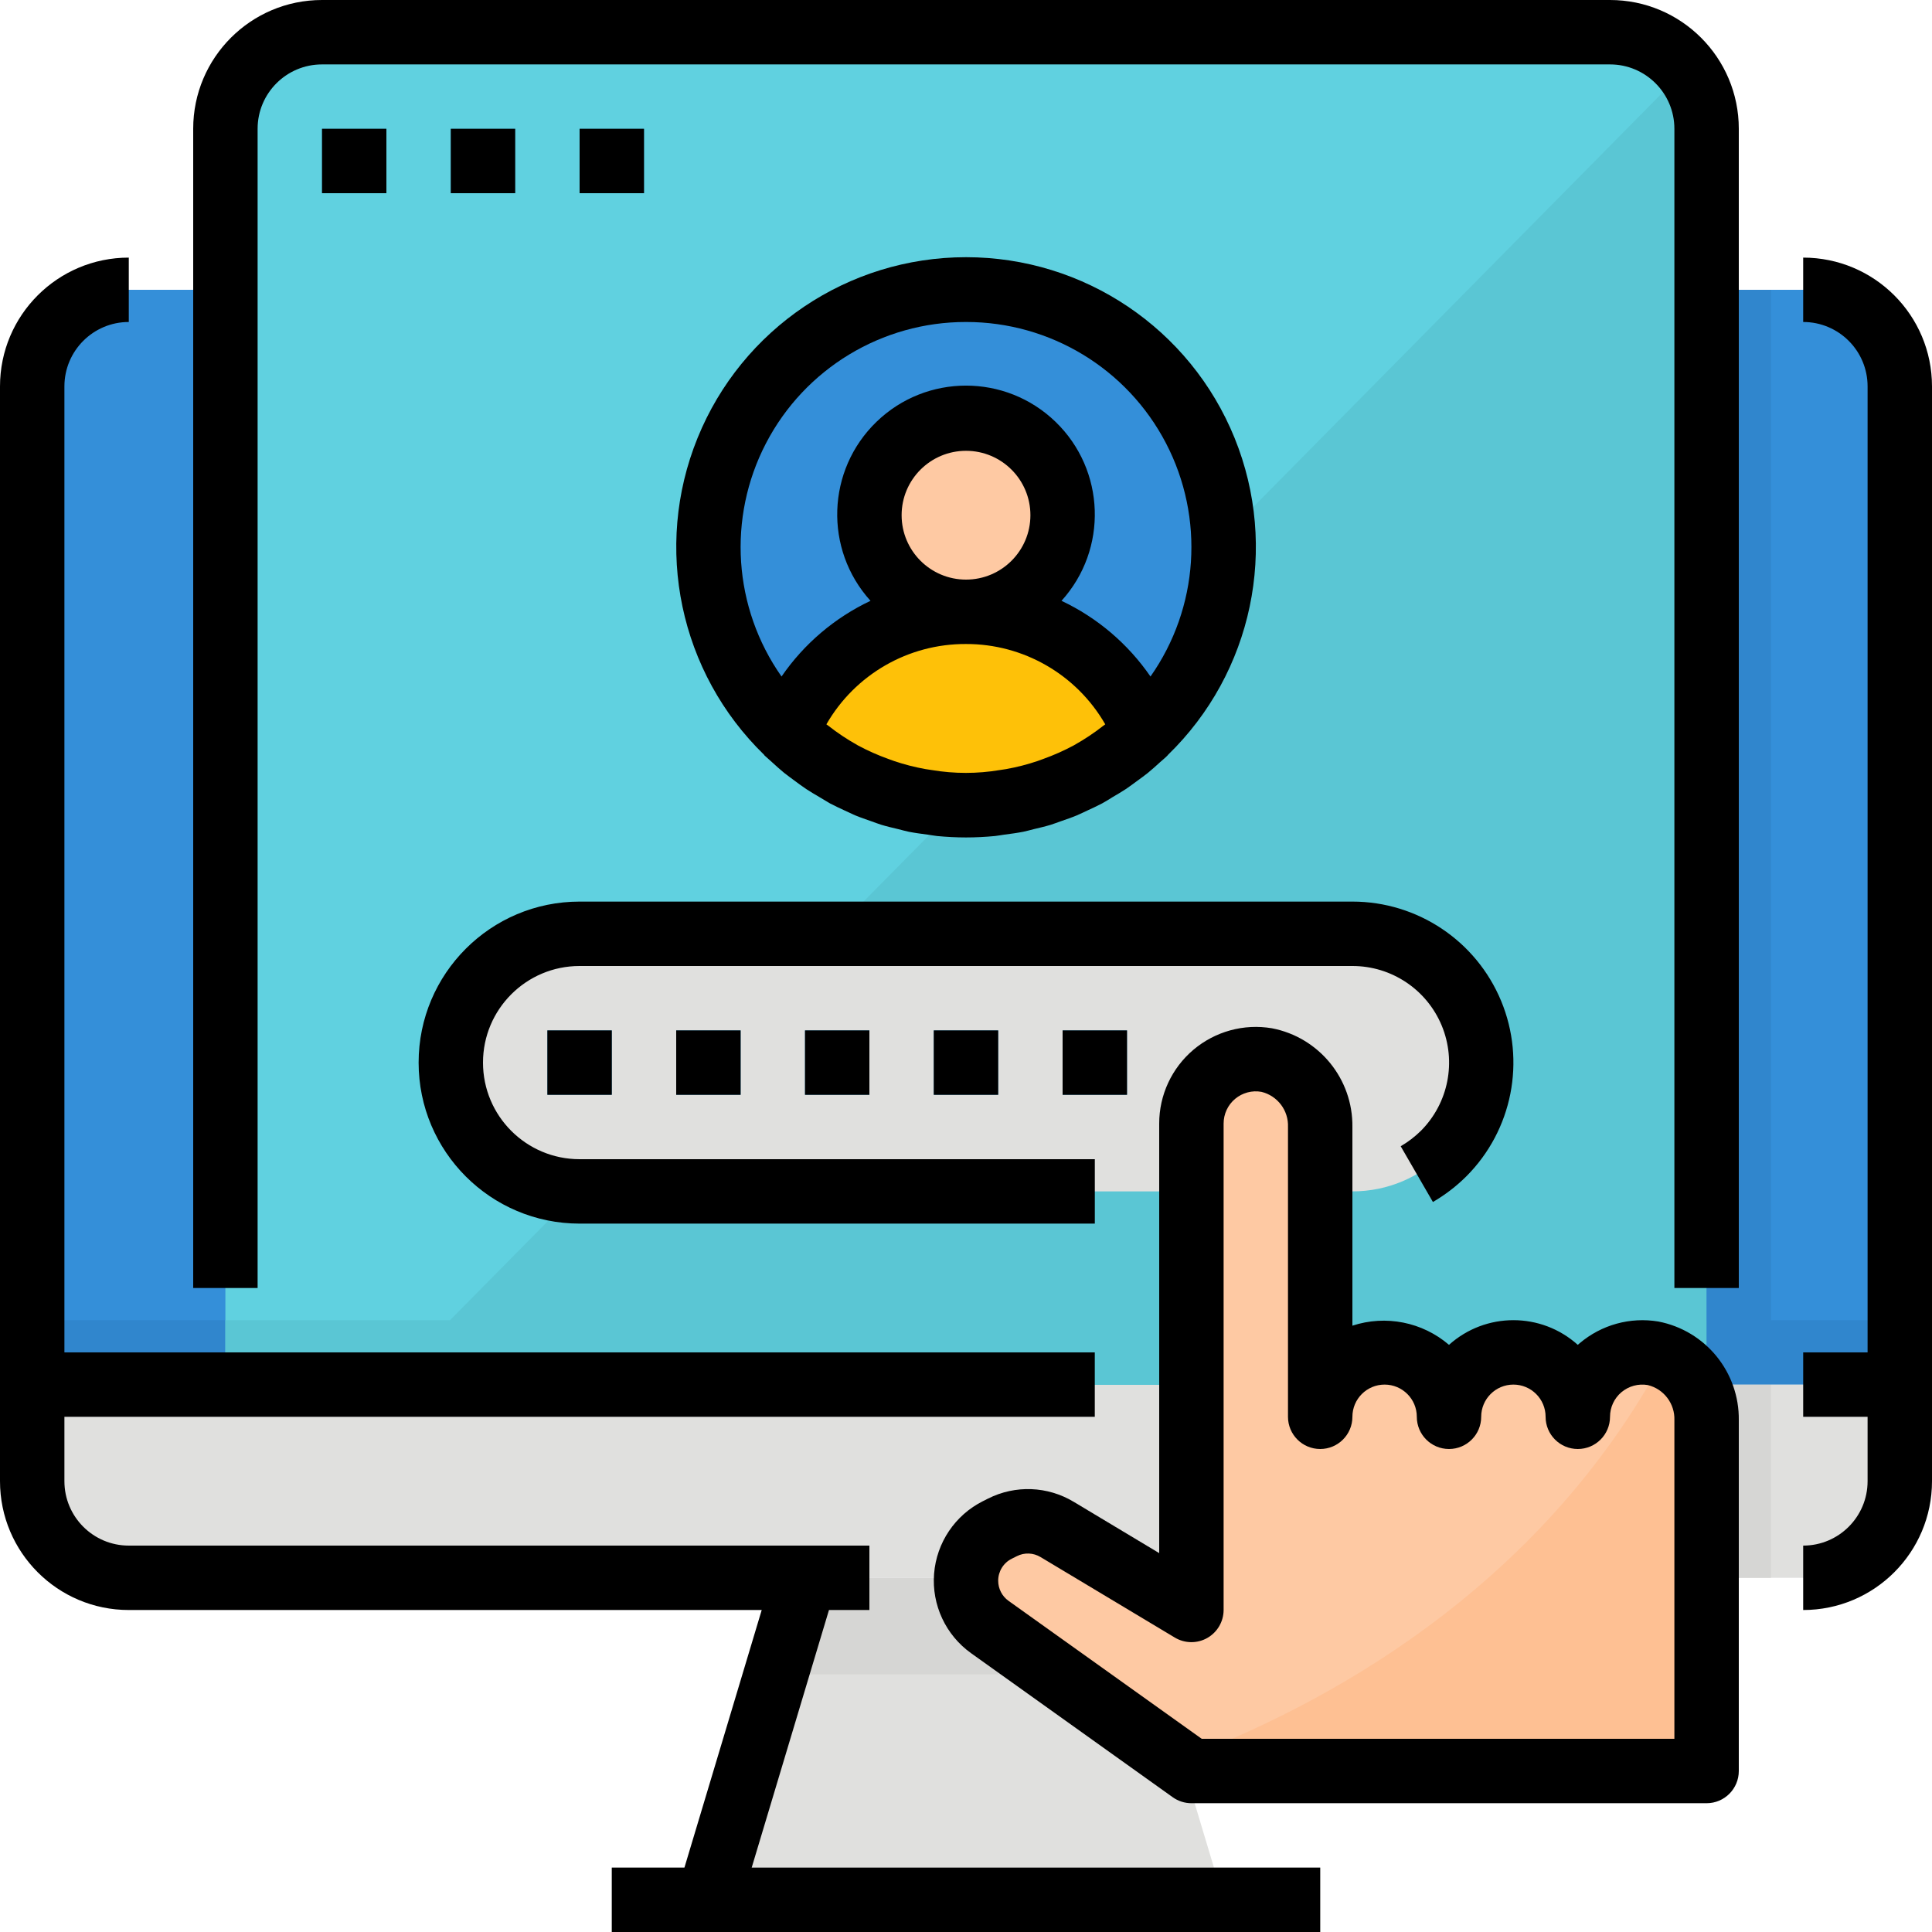 <svg width="65" height="65" viewBox="0 0 65 65" fill="none" xmlns="http://www.w3.org/2000/svg">
<path d="M40.842 62.833L37.917 53.083H27.084L24.158 62.833H20.584V65H44.417V62.833H40.842Z" fill="#E0E0DE"/>
<path d="M38.892 56.333L37.917 53.083H27.083L26.108 56.333H38.892Z" fill="#D6D6D4"/>
<path d="M4.333 9.75C2.539 9.75 1.083 11.205 1.083 13V46.583H63.917V13C63.917 11.205 62.462 9.75 60.667 9.75H4.333Z" fill="#348FD9"/>
<path d="M1.083 44.417H63.917V46.583H1.083V44.417Z" fill="#3086CD"/>
<path d="M1.083 46.583V49.833C1.083 51.628 2.539 53.083 4.333 53.083H60.667C62.462 53.083 63.917 51.628 63.917 49.833V46.583H1.083Z" fill="#E0E0DE"/>
<path d="M54.167 1.083H10.834C9.039 1.083 7.583 2.539 7.583 4.333V46.583H57.417V4.333C57.417 2.539 55.962 1.083 54.167 1.083Z" fill="#60D1E0"/>
<path d="M13 46.583H57.417V4.333C57.415 3.605 57.165 2.9 56.709 2.332L13 46.583Z" fill="#5AC6D4"/>
<path d="M10.834 4.333H13V6.5H10.834V4.333Z" fill="#3A9CC9"/>
<path d="M15.166 4.333H17.333V6.5H15.166V4.333Z" fill="#3A9CC9"/>
<path d="M19.5 4.333H21.667V6.5H19.5V4.333Z" fill="#3A9CC9"/>
<path d="M19.5 31.417H45.5C47.893 31.417 49.833 33.357 49.833 35.75C49.833 38.143 47.893 40.083 45.5 40.083H19.5C17.107 40.083 15.166 38.143 15.166 35.75C15.166 33.357 17.107 31.417 19.5 31.417Z" fill="#E0E0DE"/>
<path d="M31.416 34.667H33.583V36.833H31.416V34.667Z" fill="#3A9CC9"/>
<path d="M35.75 34.667H37.917V36.833H35.75V34.667Z" fill="#3A9CC9"/>
<path d="M27.083 34.667H29.25V36.833H27.083V34.667Z" fill="#3A9CC9"/>
<path d="M22.75 34.667H24.917V36.833H22.75V34.667Z" fill="#3A9CC9"/>
<path d="M18.416 34.667H20.583V36.833H18.416V34.667Z" fill="#3A9CC9"/>
<path d="M41.167 18.417C41.167 23.203 37.287 27.083 32.5 27.083C27.713 27.083 23.834 23.203 23.834 18.417C23.834 13.63 27.713 9.75 32.5 9.75C37.287 9.75 41.167 13.63 41.167 18.417Z" fill="#348FD9"/>
<path d="M35.75 17.333C35.75 19.128 34.295 20.583 32.5 20.583C30.705 20.583 29.25 19.128 29.25 17.333C29.25 15.539 30.705 14.083 32.5 14.083C34.295 14.083 35.75 15.539 35.75 17.333Z" fill="#FEC9A3"/>
<path d="M38.521 24.642C37.525 22.192 35.144 20.59 32.5 20.59C29.855 20.59 27.475 22.192 26.479 24.642C29.833 27.897 35.167 27.897 38.521 24.642Z" fill="#FEC108"/>
<path d="M7.583 44.417H57.417V46.583H7.583V44.417Z" fill="#5AC6D4"/>
<path d="M55.614 45.529C54.984 45.422 54.34 45.598 53.852 46.01C53.364 46.422 53.083 47.028 53.083 47.667C53.083 46.47 52.113 45.5 50.917 45.5C49.72 45.5 48.75 46.47 48.75 47.667C48.75 46.47 47.78 45.5 46.583 45.5C45.387 45.5 44.417 46.47 44.417 47.667V37.917C44.441 36.828 43.681 35.879 42.614 35.663C41.984 35.556 41.34 35.732 40.852 36.144C40.364 36.556 40.083 37.162 40.083 37.801V54.167L35.567 51.458C35.006 51.12 34.311 51.093 33.725 51.387L33.555 51.473C32.908 51.797 32.5 52.458 32.5 53.182C32.499 53.8 32.798 54.38 33.3 54.739L40.083 59.583H57.417V47.782C57.441 46.694 56.681 45.745 55.614 45.529Z" fill="#FEC9A3"/>
<path d="M57.416 9.75H59.583V46.583H57.416V9.75Z" fill="#3086CD"/>
<path d="M57.416 46.583H59.583V53.083H57.416V46.583Z" fill="#D6D6D4"/>
<path d="M56.009 45.634C51.783 53.526 44.478 57.431 39.607 59.243L40.084 59.583H57.417V47.782C57.43 46.846 56.873 45.996 56.009 45.634Z" fill="#FEC093"/>
<path d="M60.666 8.667V10.833C61.863 10.833 62.833 11.803 62.833 13V45.5H60.666V47.667H62.833V49.833C62.833 51.03 61.863 52 60.666 52V54.167C63.06 54.167 65 52.226 65 49.833V13C65 10.607 63.06 8.667 60.666 8.667Z" fill="black"/>
<path d="M4.333 54.167H25.627L23.027 62.833H20.583V65H44.417V62.833H25.29L27.89 54.167H29.25V52H4.333C3.137 52 2.167 51.03 2.167 49.833V47.667H36.833V45.5H2.167V13C2.167 11.803 3.137 10.833 4.333 10.833V8.667C1.94 8.667 0 10.607 0 13V49.833C0 52.226 1.94 54.167 4.333 54.167Z" fill="black"/>
<path d="M8.667 4.333C8.667 3.137 9.637 2.167 10.833 2.167H54.167C55.363 2.167 56.333 3.137 56.333 4.333V43.333H58.5V4.333C58.5 1.94 56.56 0 54.167 0H10.833C8.44 0 6.5 1.94 6.5 4.333V43.333H8.667V4.333Z" fill="black"/>
<path d="M10.834 4.333H13V6.5H10.834V4.333Z" fill="black"/>
<path d="M15.166 4.333H17.333V6.5H15.166V4.333Z" fill="black"/>
<path d="M19.5 4.333H21.667V6.5H19.5V4.333Z" fill="black"/>
<path d="M19.5 41.167H36.834V39H19.5C17.705 39 16.25 37.545 16.25 35.75C16.25 33.955 17.705 32.5 19.5 32.5H45.5C46.814 32.499 47.999 33.289 48.504 34.502C49.008 35.715 48.733 37.113 47.805 38.044C47.602 38.245 47.373 38.42 47.125 38.564L48.209 40.44C48.62 40.2 49 39.909 49.337 39.573C50.882 38.023 51.342 35.694 50.503 33.673C49.663 31.651 47.689 30.333 45.5 30.333H19.5C16.509 30.333 14.084 32.759 14.084 35.75C14.084 38.741 16.509 41.167 19.5 41.167Z" fill="black"/>
<path d="M31.416 34.667H33.583V36.833H31.416V34.667Z" fill="black"/>
<path d="M35.75 34.667H37.917V36.833H35.75V34.667Z" fill="black"/>
<path d="M27.084 34.667H29.25V36.833H27.084V34.667Z" fill="black"/>
<path d="M22.75 34.667H24.917V36.833H22.75V34.667Z" fill="black"/>
<path d="M18.416 34.667H20.583V36.833H18.416V34.667Z" fill="black"/>
<path d="M25.725 25.42C25.803 25.495 25.887 25.56 25.967 25.637C26.102 25.759 26.236 25.884 26.378 25.999C26.494 26.092 26.614 26.177 26.732 26.265C26.851 26.352 26.991 26.458 27.127 26.548C27.262 26.638 27.414 26.726 27.56 26.812C27.68 26.883 27.799 26.957 27.923 27.029C28.087 27.116 28.256 27.193 28.423 27.271C28.538 27.324 28.651 27.379 28.768 27.43C28.946 27.504 29.129 27.565 29.31 27.629C29.425 27.669 29.537 27.714 29.654 27.75C29.842 27.807 30.035 27.851 30.226 27.897C30.343 27.925 30.458 27.96 30.577 27.984C30.786 28.025 30.997 28.052 31.21 28.08C31.319 28.094 31.419 28.116 31.526 28.127C31.851 28.158 32.176 28.175 32.501 28.175C32.826 28.175 33.151 28.158 33.476 28.127C33.585 28.116 33.687 28.094 33.792 28.08C34.009 28.052 34.216 28.025 34.425 27.984C34.545 27.96 34.66 27.925 34.776 27.897C34.968 27.851 35.161 27.807 35.348 27.75C35.465 27.714 35.578 27.669 35.693 27.629C35.876 27.565 36.059 27.504 36.234 27.43C36.352 27.381 36.464 27.322 36.579 27.271C36.747 27.193 36.916 27.116 37.08 27.029C37.204 26.962 37.322 26.887 37.442 26.812C37.588 26.726 37.735 26.642 37.876 26.548C38.016 26.454 38.139 26.36 38.27 26.265C38.401 26.169 38.508 26.092 38.624 25.999C38.766 25.884 38.901 25.759 39.036 25.637C39.115 25.565 39.2 25.5 39.277 25.42C39.285 25.413 39.288 25.404 39.296 25.396C42.143 22.631 43.029 18.415 41.537 14.737C40.045 11.059 36.472 8.653 32.502 8.653C28.533 8.653 24.96 11.059 23.468 14.737C21.975 18.415 22.862 22.631 25.709 25.396C25.714 25.404 25.717 25.413 25.725 25.42ZM30.334 17.333C30.334 16.137 31.304 15.167 32.5 15.167C33.697 15.167 34.667 16.137 34.667 17.333C34.667 18.53 33.697 19.5 32.5 19.5C31.304 19.5 30.334 18.53 30.334 17.333ZM32.5 21.667C34.433 21.662 36.221 22.693 37.185 24.369L37.122 24.415C36.814 24.657 36.488 24.874 36.147 25.065L36.127 25.077C35.796 25.255 35.451 25.408 35.097 25.535C35.033 25.558 34.97 25.583 34.907 25.604C34.562 25.721 34.21 25.811 33.852 25.875C33.783 25.888 33.712 25.897 33.635 25.908C32.88 26.035 32.108 26.035 31.352 25.908C31.282 25.897 31.21 25.888 31.136 25.875C30.778 25.811 30.426 25.721 30.081 25.604C30.017 25.583 29.954 25.558 29.89 25.535C29.536 25.408 29.192 25.255 28.86 25.077L28.841 25.065C28.499 24.874 28.173 24.657 27.866 24.415L27.803 24.369C28.769 22.689 30.563 21.657 32.5 21.667ZM32.5 10.833C35.328 10.83 37.923 12.402 39.228 14.911C40.534 17.42 40.333 20.447 38.707 22.761C37.951 21.662 36.919 20.783 35.713 20.214C37.282 18.481 37.193 15.817 35.513 14.192C33.833 12.567 31.167 12.567 29.488 14.192C27.808 15.817 27.719 18.481 29.287 20.214C28.082 20.783 27.049 21.662 26.294 22.761C24.668 20.447 24.467 17.42 25.772 14.911C27.078 12.402 29.672 10.83 32.5 10.833Z" fill="black"/>
<path d="M33.244 50.417L33.073 50.503C32.133 50.973 31.509 51.901 31.426 52.948C31.344 53.996 31.817 55.009 32.671 55.62L39.454 60.465C39.637 60.596 39.857 60.667 40.083 60.667H57.417C58.015 60.667 58.5 60.182 58.5 59.583V47.782C58.521 46.165 57.38 44.766 55.792 44.461C54.846 44.303 53.879 44.571 53.148 45.19L53.083 45.246C51.851 44.139 49.983 44.139 48.75 45.246C47.854 44.477 46.621 44.233 45.5 44.601V37.917C45.521 36.3 44.38 34.9 42.792 34.595C41.848 34.435 40.883 34.7 40.151 35.318C39.421 35.936 38.999 36.844 39 37.801V52.253L36.125 50.528C35.247 49.998 34.159 49.956 33.244 50.417ZM39.527 55.095C39.862 55.295 40.278 55.3 40.617 55.108C40.956 54.916 41.166 54.556 41.167 54.167V37.801C41.167 37.48 41.308 37.176 41.554 36.97C41.8 36.764 42.125 36.677 42.44 36.734C42.981 36.866 43.355 37.36 43.333 37.917V47.667C43.333 48.265 43.818 48.75 44.417 48.75C45.015 48.75 45.5 48.265 45.5 47.667C45.5 47.068 45.985 46.583 46.583 46.583C47.182 46.583 47.667 47.068 47.667 47.667C47.667 48.265 48.152 48.75 48.75 48.75C49.348 48.75 49.833 48.265 49.833 47.667C49.833 47.068 50.318 46.583 50.917 46.583C51.515 46.583 52 47.068 52 47.667C52 48.265 52.485 48.75 53.083 48.75C53.682 48.75 54.167 48.265 54.167 47.667C54.167 47.349 54.307 47.047 54.549 46.841C54.796 46.633 55.121 46.544 55.439 46.599C55.98 46.731 56.353 47.226 56.333 47.782V58.5H40.43L33.93 53.858C33.712 53.702 33.583 53.45 33.583 53.182C33.582 52.868 33.76 52.58 34.04 52.441L34.212 52.355C34.465 52.227 34.766 52.239 35.009 52.386L39.527 55.095Z" fill="black"/>
</svg>
